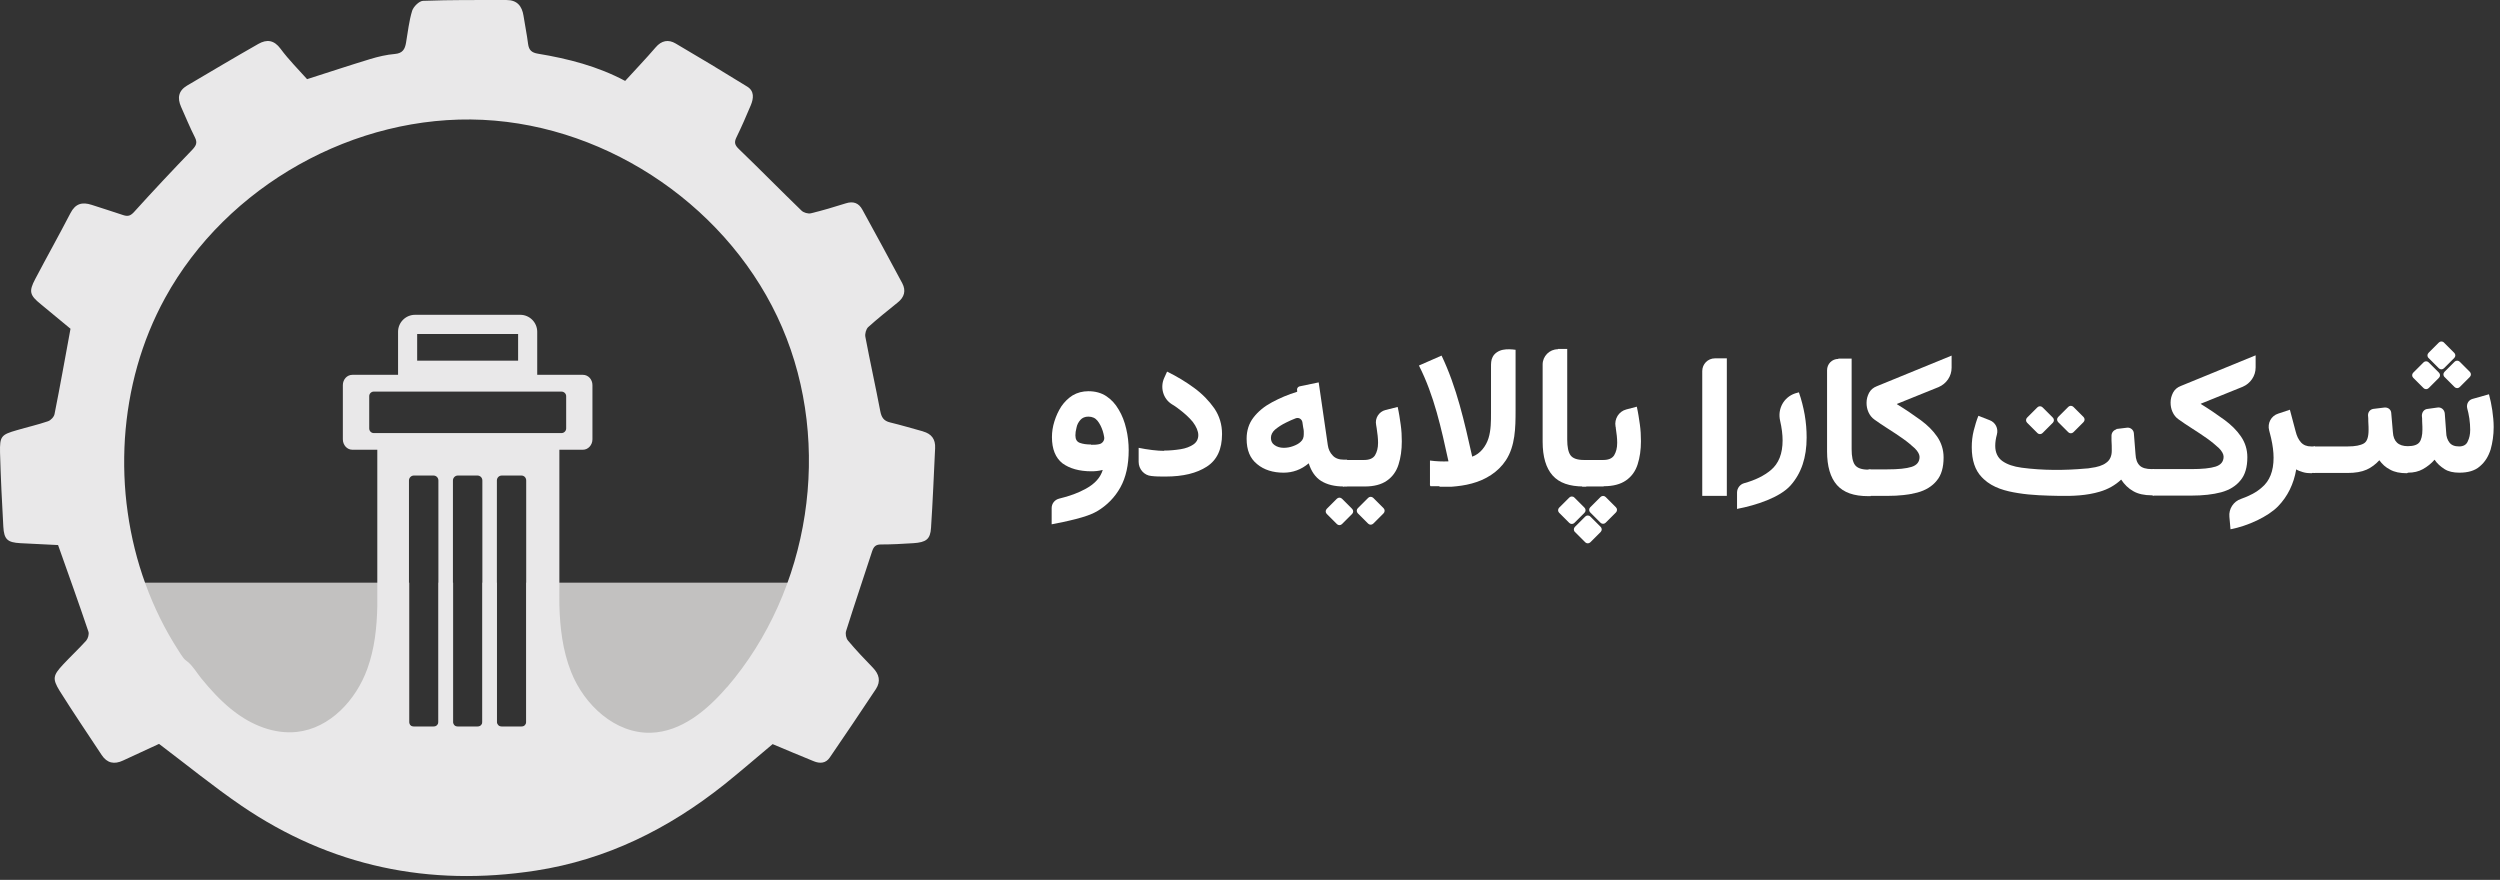 <svg xmlns="http://www.w3.org/2000/svg" width="179" height="63" viewBox="0 0 179 63" fill="none"><rect x="0" y="0" width="179" height="63" fill="#333333" stroke="none"/><path d="M80.815 32.222C80.815 33.29 80.617 34.18 80.222 34.892C79.827 35.603 79.273 36.177 78.541 36.612C77.81 37.047 76.307 37.343 75.299 37.541V36.375C75.299 36.058 75.516 35.781 75.833 35.702C76.584 35.524 77.217 35.287 77.751 34.991C78.403 34.635 78.798 34.18 78.957 33.646C78.66 33.725 78.383 33.745 78.146 33.745C77.276 33.745 76.584 33.547 76.07 33.172C75.576 32.776 75.319 32.163 75.319 31.293C75.319 30.918 75.378 30.542 75.497 30.166C75.615 29.791 75.773 29.435 75.991 29.099C76.208 28.782 76.485 28.506 76.802 28.308C77.138 28.11 77.513 28.011 77.928 28.011C78.423 28.011 78.858 28.13 79.214 28.367C79.57 28.604 79.866 28.921 80.103 29.336C80.341 29.731 80.519 30.186 80.637 30.7C80.756 31.194 80.815 31.728 80.815 32.242V32.222ZM78.126 31.847C78.324 31.847 78.502 31.847 78.68 31.807C78.937 31.768 79.115 31.511 79.055 31.273C79.036 31.135 78.996 30.997 78.957 30.858C78.858 30.562 78.739 30.325 78.581 30.127C78.423 29.929 78.205 29.83 77.928 29.83C77.691 29.83 77.493 29.909 77.355 30.067C77.217 30.226 77.118 30.404 77.078 30.621C77.019 30.838 76.999 31.017 76.999 31.175C76.999 31.451 77.098 31.629 77.316 31.709C77.533 31.788 77.79 31.827 78.126 31.827V31.847Z" fill="white"></path><path d="M83.326 32.262C83.761 32.262 84.157 32.222 84.532 32.163C84.908 32.104 85.204 31.985 85.442 31.827C85.679 31.669 85.798 31.432 85.798 31.155C85.798 30.878 85.659 30.542 85.402 30.206C85.125 29.87 84.769 29.553 84.315 29.217C84.176 29.118 84.038 29.02 83.9 28.94C83.267 28.545 83.049 27.715 83.366 27.042L83.563 26.607C84.255 26.944 84.908 27.339 85.501 27.774C86.094 28.209 86.569 28.703 86.944 29.237C87.32 29.791 87.498 30.404 87.498 31.076C87.498 32.163 87.142 32.934 86.41 33.409C85.679 33.883 84.71 34.121 83.445 34.121C83.089 34.121 82.753 34.121 82.436 34.081C81.922 34.041 81.527 33.587 81.527 33.073V32.064C81.823 32.124 82.16 32.183 82.496 32.222C82.832 32.262 83.128 32.282 83.366 32.282L83.326 32.262Z" fill="white"></path><path d="M96.217 34.832C95.545 34.832 95.011 34.694 94.596 34.437C94.181 34.18 93.884 33.745 93.706 33.172C93.172 33.626 92.559 33.844 91.907 33.844C91.156 33.844 90.503 33.646 90.009 33.231C89.495 32.816 89.258 32.222 89.258 31.412C89.258 30.838 89.416 30.324 89.752 29.89C90.088 29.454 90.523 29.099 91.077 28.802C91.63 28.506 92.223 28.248 92.876 28.051V27.972C92.836 27.813 92.935 27.675 93.093 27.655L94.418 27.378L95.07 31.867C95.11 32.163 95.229 32.42 95.426 32.618C95.604 32.816 95.881 32.914 96.237 32.914H96.454V34.813H96.217V34.832ZM93.35 31.096C93.35 31.096 93.35 30.957 93.35 30.878C93.35 30.799 93.331 30.72 93.311 30.621L93.251 30.226C93.212 30.008 92.995 29.87 92.777 29.949C92.54 30.048 92.322 30.127 92.105 30.245C91.769 30.404 91.512 30.581 91.294 30.759C91.096 30.937 90.998 31.135 90.998 31.353C90.998 31.57 91.077 31.748 91.255 31.867C91.413 31.985 91.65 32.064 91.907 32.064C92.144 32.064 92.362 32.025 92.579 31.946C92.797 31.867 92.995 31.768 93.133 31.629C93.291 31.491 93.35 31.313 93.35 31.096Z" fill="white"></path><path d="M97.68 34.832H96.158V32.934H97.68C98.056 32.934 98.313 32.816 98.451 32.598C98.59 32.361 98.669 32.084 98.669 31.709C98.669 31.392 98.629 31.036 98.57 30.661C98.57 30.581 98.531 30.502 98.531 30.423C98.432 29.949 98.728 29.474 99.203 29.356L100.073 29.138C100.172 29.573 100.231 29.988 100.29 30.404C100.35 30.819 100.369 31.214 100.369 31.61C100.369 32.222 100.29 32.776 100.132 33.27C99.974 33.765 99.697 34.14 99.302 34.417C98.906 34.694 98.372 34.832 97.72 34.832H97.68Z" fill="white"></path><path d="M103.058 34.813C102.959 34.813 102.861 34.813 102.762 34.813C102.702 34.813 102.643 34.813 102.564 34.813C102.524 34.813 102.465 34.813 102.426 34.813C102.366 34.773 102.386 34.615 102.386 34.536V34.14C102.386 33.883 102.386 33.606 102.386 33.349C102.386 33.31 102.386 32.974 102.386 32.974C102.821 33.033 103.276 33.053 103.711 33.033C103.197 30.68 102.683 28.308 101.595 26.172L103.216 25.461C104.304 27.734 104.857 30.226 105.411 32.697C105.984 32.499 106.4 31.946 106.578 31.372C106.756 30.799 106.756 30.166 106.756 29.553C106.756 28.466 106.756 27.359 106.756 26.271C106.756 26.034 106.756 25.777 106.874 25.559C107.013 25.283 107.309 25.105 107.606 25.045C107.902 24.986 108.219 25.006 108.515 25.045C108.515 26.489 108.515 27.952 108.515 29.395C108.515 30.621 108.495 31.926 107.823 32.954C107.27 33.804 106.36 34.358 105.391 34.615C104.897 34.753 104.403 34.813 103.908 34.852C103.651 34.852 103.414 34.852 103.157 34.852C103.137 34.852 103.098 34.852 103.078 34.852L103.058 34.813Z" fill="white"></path><path d="M111.54 24.986H112.213V31.471C112.213 32.005 112.292 32.381 112.45 32.598C112.608 32.816 112.924 32.934 113.399 32.934H113.577V34.832H113.399C112.371 34.832 111.639 34.575 111.165 34.041C110.69 33.508 110.453 32.697 110.453 31.629V26.093C110.453 25.5 110.947 25.006 111.54 25.006V24.986Z" fill="white"></path><path d="M114.803 34.832H113.28V32.934H114.803C115.178 32.934 115.435 32.816 115.574 32.598C115.712 32.361 115.791 32.084 115.791 31.709C115.791 31.392 115.752 31.036 115.692 30.661C115.692 30.621 115.692 30.581 115.673 30.542C115.574 29.988 115.91 29.454 116.444 29.316L117.195 29.118C117.294 29.553 117.353 29.969 117.413 30.384C117.472 30.799 117.492 31.194 117.492 31.59C117.492 32.203 117.413 32.756 117.254 33.251C117.096 33.745 116.819 34.121 116.424 34.397C116.028 34.674 115.495 34.813 114.842 34.813L114.803 34.832Z" fill="white"></path><path d="M123.641 25.678V35.505H121.881V26.568C121.881 26.073 122.276 25.658 122.79 25.658H123.641V25.678Z" fill="white"></path><path d="M124.372 36.454V35.267C124.372 34.951 124.59 34.674 124.886 34.595C125.677 34.378 126.31 34.061 126.784 33.666C127.358 33.191 127.634 32.48 127.634 31.53C127.634 31.115 127.575 30.641 127.457 30.127C127.259 29.277 127.714 28.446 128.524 28.169L128.801 28.09C128.979 28.604 129.117 29.138 129.216 29.692C129.315 30.265 129.355 30.799 129.355 31.333C129.355 32.756 128.979 33.883 128.208 34.753C127.437 35.623 125.736 36.177 124.392 36.434L124.372 36.454Z" fill="white"></path><path d="M131.628 25.678H132.577V32.163C132.577 32.697 132.656 33.073 132.815 33.29C132.973 33.508 133.289 33.626 133.764 33.626H133.942V35.524H133.764C132.736 35.524 132.004 35.267 131.529 34.733C131.055 34.2 130.818 33.389 130.818 32.321V26.509C130.818 26.054 131.174 25.698 131.628 25.698V25.678Z" fill="white"></path><path d="M151.499 30.72L152.31 30.621C152.547 30.601 152.764 30.779 152.784 31.017L152.903 32.519C152.922 32.895 153.021 33.152 153.199 33.33C153.377 33.508 153.674 33.587 154.069 33.587H154.227V35.465H154.069C153.535 35.465 153.081 35.366 152.745 35.169C152.389 34.971 152.112 34.694 151.875 34.338C151.459 34.733 150.945 35.03 150.332 35.208C149.403 35.485 148.395 35.524 147.426 35.505C146.457 35.485 145.469 35.465 144.5 35.307C143.61 35.169 142.701 34.931 142.028 34.299C141.989 34.259 141.929 34.2 141.89 34.16C141.415 33.666 141.178 32.954 141.178 32.025C141.178 31.629 141.218 31.234 141.316 30.838C141.415 30.463 141.514 30.107 141.653 29.771L142.463 30.087C142.878 30.245 143.096 30.68 142.977 31.115C142.898 31.392 142.859 31.669 142.859 31.926C142.859 32.401 143.037 32.776 143.373 33.013C143.709 33.251 144.164 33.409 144.757 33.488C146.259 33.686 147.821 33.686 149.344 33.547C149.462 33.547 149.561 33.528 149.68 33.508C150.174 33.448 150.55 33.33 150.807 33.132C151.064 32.954 151.202 32.657 151.202 32.282C151.202 32.045 151.202 31.788 151.183 31.53C151.183 31.412 151.183 31.293 151.183 31.194C151.183 30.977 151.341 30.779 151.558 30.74L151.499 30.72Z" fill="white"></path><path d="M157.569 28.921C158.182 29.296 158.735 29.672 159.249 30.048C159.763 30.423 160.159 30.819 160.455 31.254C160.752 31.689 160.91 32.183 160.91 32.737C160.91 33.448 160.752 34.002 160.416 34.397C160.1 34.793 159.625 35.089 159.032 35.248C158.439 35.406 157.727 35.485 156.897 35.485H154.128V33.587H156.897C157.687 33.587 158.261 33.528 158.636 33.409C159.012 33.29 159.21 33.053 159.21 32.697C159.21 32.519 159.091 32.302 158.874 32.084C158.636 31.867 158.36 31.629 158.024 31.392C157.687 31.155 157.332 30.918 156.956 30.68C156.58 30.443 156.264 30.226 155.987 30.028C155.789 29.89 155.651 29.712 155.552 29.494C155.453 29.277 155.414 29.059 155.414 28.822C155.414 28.565 155.473 28.347 155.592 28.11C155.71 27.892 155.888 27.734 156.145 27.636L161.503 25.441V26.311C161.503 26.924 161.128 27.458 160.574 27.695L157.589 28.901L157.569 28.921Z" fill="white"></path><path d="M135.82 28.94C136.433 29.316 136.986 29.692 137.501 30.067C138.015 30.443 138.41 30.838 138.707 31.273C139.003 31.709 139.161 32.203 139.161 32.756C139.161 33.468 139.003 34.022 138.667 34.417C138.351 34.813 137.876 35.109 137.283 35.267C136.69 35.425 135.978 35.505 135.148 35.505H133.783V33.607H135.128C135.919 33.607 136.492 33.547 136.868 33.429C137.244 33.31 137.441 33.073 137.441 32.717C137.441 32.539 137.323 32.321 137.105 32.104C136.868 31.886 136.591 31.649 136.255 31.412C135.919 31.175 135.563 30.937 135.187 30.7C134.812 30.463 134.495 30.245 134.218 30.048C134.021 29.909 133.882 29.731 133.783 29.514C133.685 29.296 133.645 29.079 133.645 28.842C133.645 28.584 133.704 28.367 133.823 28.13C133.942 27.912 134.12 27.754 134.377 27.655L139.735 25.461V26.331C139.735 26.944 139.359 27.477 138.805 27.715L135.82 28.921V28.94Z" fill="white"></path><path d="M165.517 33.883C165.28 33.883 165.082 33.864 164.884 33.804C164.687 33.745 164.528 33.686 164.41 33.607C164.232 34.654 163.797 35.544 163.105 36.256C162.393 36.987 160.95 37.66 159.704 37.897L159.625 37.007C159.566 36.434 159.922 35.9 160.455 35.722C161.068 35.505 161.563 35.248 161.938 34.911C162.512 34.437 162.788 33.725 162.788 32.776C162.788 32.361 162.729 31.886 162.611 31.372C162.571 31.175 162.512 30.997 162.472 30.819C162.334 30.305 162.611 29.771 163.125 29.613L163.955 29.336L164.37 30.898C164.449 31.214 164.568 31.471 164.746 31.669C164.924 31.867 165.161 31.965 165.477 31.965H165.754V33.864H165.556L165.517 33.883Z" fill="white"></path><path d="M172.338 33.883C171.844 33.883 171.449 33.804 171.132 33.626C170.816 33.468 170.559 33.231 170.361 32.954C170.104 33.231 169.807 33.468 169.452 33.626C169.096 33.785 168.641 33.864 168.087 33.864H165.655V31.965H168.107C168.641 31.965 169.017 31.886 169.254 31.748C169.491 31.61 169.59 31.273 169.59 30.779C169.59 30.68 169.59 30.463 169.57 30.186C169.57 30.028 169.57 29.89 169.55 29.731C169.55 29.514 169.689 29.316 169.926 29.277L170.737 29.178C170.974 29.158 171.191 29.316 171.211 29.553L171.33 30.937C171.369 31.61 171.725 31.946 172.398 31.946C172.813 31.946 173.09 31.847 173.228 31.669C173.366 31.491 173.445 31.175 173.445 30.759C173.445 30.661 173.445 30.463 173.426 30.166C173.426 30.028 173.426 29.89 173.406 29.771C173.406 29.514 173.564 29.296 173.821 29.277L174.533 29.178C174.79 29.138 175.027 29.336 175.047 29.613L175.146 30.957C175.146 31.254 175.245 31.511 175.383 31.689C175.521 31.867 175.739 31.965 176.075 31.965C176.372 31.965 176.589 31.847 176.688 31.61C176.807 31.372 176.866 31.096 176.866 30.779C176.866 30.522 176.846 30.245 176.807 29.969C176.767 29.692 176.708 29.435 176.648 29.217C176.589 28.921 176.747 28.644 177.024 28.565L178.21 28.229C178.309 28.584 178.388 28.98 178.448 29.375C178.507 29.791 178.547 30.186 178.547 30.581C178.547 31.155 178.467 31.689 178.329 32.183C178.171 32.677 177.934 33.073 177.558 33.389C177.202 33.705 176.708 33.844 176.095 33.844C175.66 33.844 175.304 33.765 175.027 33.587C174.75 33.409 174.493 33.191 174.315 32.914C174.078 33.191 173.801 33.409 173.485 33.587C173.169 33.765 172.813 33.844 172.417 33.844L172.338 33.883Z" fill="white"></path><path d="M173.527 25.944L172.786 26.685C172.685 26.786 172.685 26.948 172.786 27.049L173.527 27.79C173.627 27.89 173.79 27.89 173.89 27.79L174.631 27.049C174.731 26.948 174.731 26.786 174.631 26.685L173.89 25.944C173.79 25.844 173.627 25.844 173.527 25.944Z" fill="white"></path><path d="M174.622 24.525L173.881 25.266C173.78 25.366 173.78 25.529 173.881 25.629L174.622 26.37C174.722 26.471 174.885 26.471 174.985 26.37L175.726 25.629C175.827 25.529 175.827 25.366 175.726 25.266L174.985 24.525C174.885 24.424 174.722 24.424 174.622 24.525Z" fill="white"></path><path d="M175.751 25.898L175.024 26.625C174.923 26.726 174.923 26.889 175.024 26.989L175.751 27.716C175.851 27.816 176.014 27.816 176.114 27.716L176.841 26.989C176.942 26.889 176.942 26.726 176.841 26.625L176.114 25.898C176.014 25.798 175.851 25.798 175.751 25.898Z" fill="white"></path><path d="M145.88 29.163L145.139 29.904C145.039 30.004 145.039 30.167 145.139 30.267L145.88 31.009C145.981 31.109 146.143 31.109 146.244 31.009L146.985 30.267C147.085 30.167 147.085 30.004 146.985 29.904L146.244 29.163C146.143 29.063 145.981 29.063 145.88 29.163Z" fill="white"></path><path d="M148.09 29.131L147.363 29.858C147.263 29.959 147.263 30.121 147.363 30.222L148.09 30.949C148.191 31.049 148.354 31.049 148.454 30.949L149.181 30.222C149.281 30.121 149.281 29.959 149.181 29.858L148.454 29.131C148.354 29.031 148.191 29.031 148.09 29.131Z" fill="white"></path><path d="M114.599 35.584L113.858 36.325C113.758 36.425 113.758 36.588 113.858 36.688L114.599 37.429C114.699 37.53 114.862 37.53 114.963 37.429L115.704 36.688C115.804 36.588 115.804 36.425 115.704 36.325L114.963 35.584C114.862 35.483 114.699 35.483 114.599 35.584Z" fill="white"></path><path d="M113.504 36.984L112.763 37.725C112.662 37.825 112.662 37.988 112.763 38.088L113.504 38.829C113.604 38.929 113.767 38.929 113.867 38.829L114.608 38.088C114.709 37.988 114.709 37.825 114.608 37.725L113.867 36.984C113.767 36.883 113.604 36.883 113.504 36.984Z" fill="white"></path><path d="M112.361 35.624L111.634 36.351C111.534 36.451 111.534 36.614 111.634 36.714L112.361 37.441C112.461 37.542 112.624 37.542 112.724 37.441L113.451 36.714C113.552 36.614 113.552 36.451 113.451 36.351L112.724 35.624C112.624 35.523 112.461 35.523 112.361 35.624Z" fill="white"></path><path d="M97.96 35.647L97.219 36.388C97.119 36.489 97.119 36.651 97.219 36.752L97.96 37.493C98.061 37.593 98.223 37.593 98.324 37.493L99.065 36.752C99.165 36.651 99.165 36.489 99.065 36.388L98.324 35.647C98.223 35.547 98.061 35.547 97.96 35.647Z" fill="white"></path><path d="M95.722 35.707L94.995 36.434C94.895 36.535 94.895 36.697 94.995 36.798L95.722 37.525C95.822 37.625 95.985 37.625 96.085 37.525L96.812 36.798C96.913 36.697 96.913 36.535 96.812 36.434L96.085 35.707C95.985 35.607 95.822 35.607 95.722 35.707Z" fill="white"></path><path d="M37.676 41.72V51.802C37.676 51.928 37.575 52.028 37.449 52.028H35.812C35.687 52.028 35.586 51.928 35.586 51.802V41.72H34.537V51.802C34.537 51.928 34.436 52.028 34.31 52.028H32.673C32.547 52.028 32.446 51.928 32.446 51.802V41.72H31.397V51.802C31.397 51.928 31.296 52.028 31.171 52.028H29.534C29.408 52.028 29.307 51.928 29.307 51.802V41.72H8.985V44.549C8.985 49.443 12.955 53.413 17.849 53.413H49.151C54.044 53.413 58.015 49.443 58.015 44.549V41.72H37.684H37.676Z" fill="#C2C1C0"></path><path d="M66.107 30.892C65.318 30.674 64.529 30.439 63.731 30.246C63.27 30.137 63.11 29.876 63.026 29.431C62.69 27.66 62.296 25.897 61.96 24.118C61.918 23.9 62.011 23.564 62.162 23.421C62.842 22.808 63.563 22.238 64.277 21.658C64.755 21.281 64.881 20.811 64.604 20.282C63.664 18.519 62.707 16.765 61.75 15.019C61.49 14.532 61.096 14.389 60.567 14.557C59.736 14.817 58.905 15.069 58.065 15.271C57.864 15.321 57.536 15.229 57.385 15.077C55.883 13.625 54.414 12.123 52.903 10.671C52.617 10.393 52.55 10.2 52.727 9.839C53.096 9.084 53.432 8.312 53.759 7.531C53.961 7.044 54.019 6.524 53.507 6.205C51.812 5.156 50.099 4.123 48.379 3.116C47.858 2.805 47.363 2.898 46.943 3.393C46.246 4.207 45.491 4.988 44.761 5.794C43.77 5.265 42.754 4.87 41.714 4.56C40.664 4.249 39.598 4.022 38.524 3.846C38.071 3.771 37.869 3.594 37.81 3.141C37.726 2.461 37.584 1.798 37.483 1.126C37.374 0.43 37.021 0.002 36.274 0.002C34.276 0.002 32.279 -0.015 30.289 0.06C30.012 0.069 29.601 0.48 29.509 0.774C29.282 1.513 29.206 2.293 29.072 3.057C28.997 3.51 28.837 3.813 28.283 3.863C27.679 3.913 27.074 4.056 26.495 4.232C25.001 4.686 23.515 5.181 21.987 5.668C21.383 4.988 20.678 4.291 20.09 3.494C19.62 2.856 19.1 2.805 18.504 3.141C16.791 4.115 15.087 5.13 13.392 6.129C12.771 6.499 12.687 7.019 12.964 7.649C13.291 8.379 13.593 9.118 13.954 9.831C14.156 10.226 14.038 10.435 13.753 10.738C12.351 12.19 10.966 13.667 9.606 15.17C9.354 15.447 9.17 15.514 8.834 15.405C8.078 15.145 7.314 14.918 6.559 14.666C5.887 14.448 5.401 14.574 5.048 15.254C4.225 16.84 3.352 18.401 2.521 19.98C2.051 20.869 2.127 21.138 2.916 21.776C3.671 22.397 4.427 23.027 5.048 23.539C4.654 25.671 4.301 27.66 3.906 29.641C3.873 29.843 3.638 30.095 3.436 30.162C2.706 30.413 1.951 30.581 1.212 30.8C0.079 31.127 -0.022 31.228 0.003 32.428C0.054 34.191 0.137 35.954 0.238 37.708C0.289 38.631 0.54 38.841 1.464 38.892C2.404 38.942 3.344 38.984 4.158 39.026C4.914 41.158 5.644 43.189 6.332 45.229C6.391 45.405 6.299 45.716 6.173 45.867C5.636 46.463 5.048 47.009 4.502 47.596C3.797 48.36 3.739 48.595 4.267 49.46C5.241 51.013 6.274 52.532 7.281 54.06C7.667 54.647 8.187 54.748 8.809 54.454C9.698 54.035 10.597 53.623 11.386 53.262C13.4 54.782 15.28 56.318 17.27 57.678C23.666 62.042 30.734 63.511 38.356 62.336C43.434 61.556 47.875 59.34 51.862 56.167C53.046 55.218 54.196 54.219 55.32 53.279C56.319 53.699 57.293 54.11 58.267 54.505C58.695 54.681 59.123 54.664 59.408 54.244C60.525 52.616 61.624 50.979 62.716 49.334C63.077 48.78 62.951 48.276 62.497 47.806C61.885 47.176 61.28 46.539 60.718 45.867C60.575 45.699 60.516 45.38 60.584 45.17C61.179 43.273 61.826 41.376 62.439 39.487C62.548 39.16 62.682 38.984 63.068 38.984C63.84 38.984 64.621 38.942 65.393 38.892C66.317 38.833 66.611 38.606 66.661 37.8C66.787 35.895 66.862 33.989 66.955 32.084C66.988 31.446 66.694 31.06 66.09 30.892H66.107ZM31.389 51.676C31.389 51.869 31.229 52.028 31.036 52.028H29.634C29.441 52.028 29.282 51.869 29.282 51.676V34.401C29.282 34.208 29.441 34.048 29.634 34.048H31.036C31.229 34.048 31.389 34.199 31.389 34.401V51.676ZM34.537 51.676C34.537 51.869 34.377 52.028 34.184 52.028H32.782C32.589 52.028 32.43 51.869 32.43 51.676V34.401C32.43 34.208 32.589 34.048 32.782 34.048H34.184C34.377 34.048 34.537 34.199 34.537 34.401V51.676ZM37.676 51.676C37.676 51.869 37.525 52.028 37.332 52.028H35.93C35.737 52.028 35.577 51.869 35.577 51.676V34.401C35.577 34.208 35.728 34.048 35.93 34.048H37.332C37.525 34.048 37.676 34.199 37.676 34.401V51.676ZM52.047 49.2C50.628 50.853 48.781 52.398 46.607 52.465C44.056 52.54 41.831 50.484 40.891 48.108C40.286 46.581 40.093 44.952 40.051 43.307C40.043 42.845 40.051 42.383 40.051 41.913V31.085H27.015V42.098C27.015 42.535 27.015 42.971 27.015 43.408C26.982 44.935 26.822 46.446 26.302 47.882C25.496 50.123 23.624 52.146 21.257 52.406C19.629 52.582 18 51.911 16.716 50.904C16.649 50.853 16.59 50.803 16.523 50.752C15.742 50.114 15.062 49.367 14.424 48.587C14.122 48.217 13.854 47.756 13.492 47.428C13.367 47.319 13.232 47.244 13.132 47.109C12.997 46.933 12.88 46.74 12.762 46.555C11.805 45.07 11.025 43.483 10.42 41.821C9.816 40.167 9.388 38.438 9.144 36.692C8.893 34.946 8.834 33.167 8.943 31.404C9.06 29.641 9.354 27.895 9.833 26.2C10.311 24.512 10.974 22.876 11.822 21.331C16.229 13.298 25.421 8.144 34.57 8.58C43.72 9.017 52.383 15.019 56 23.438C59.618 31.849 58.023 42.266 52.047 49.216V49.2Z" fill="#E9E8E9"></path><path d="M38.465 27.182H28.501V23.757C28.501 23.085 29.047 22.54 29.718 22.54H37.248C37.919 22.54 38.465 23.085 38.465 23.757V27.182ZM29.869 25.822H37.097V23.916H29.869V25.822Z" fill="#E9E8E9"></path><path d="M41.739 26.838H25.227C24.85 26.838 24.548 27.165 24.548 27.576V31.454C24.548 31.866 24.85 32.201 25.227 32.201H41.739C42.108 32.201 42.419 31.866 42.419 31.454V27.576C42.419 27.165 42.117 26.838 41.739 26.838ZM40.538 30.674C40.538 30.858 40.387 31.009 40.203 31.009H26.764C26.579 31.009 26.436 30.858 26.436 30.674V28.365C26.436 28.181 26.587 28.038 26.764 28.038H40.203C40.387 28.038 40.538 28.189 40.538 28.365V30.674Z" fill="#E9E8E9"></path></svg>